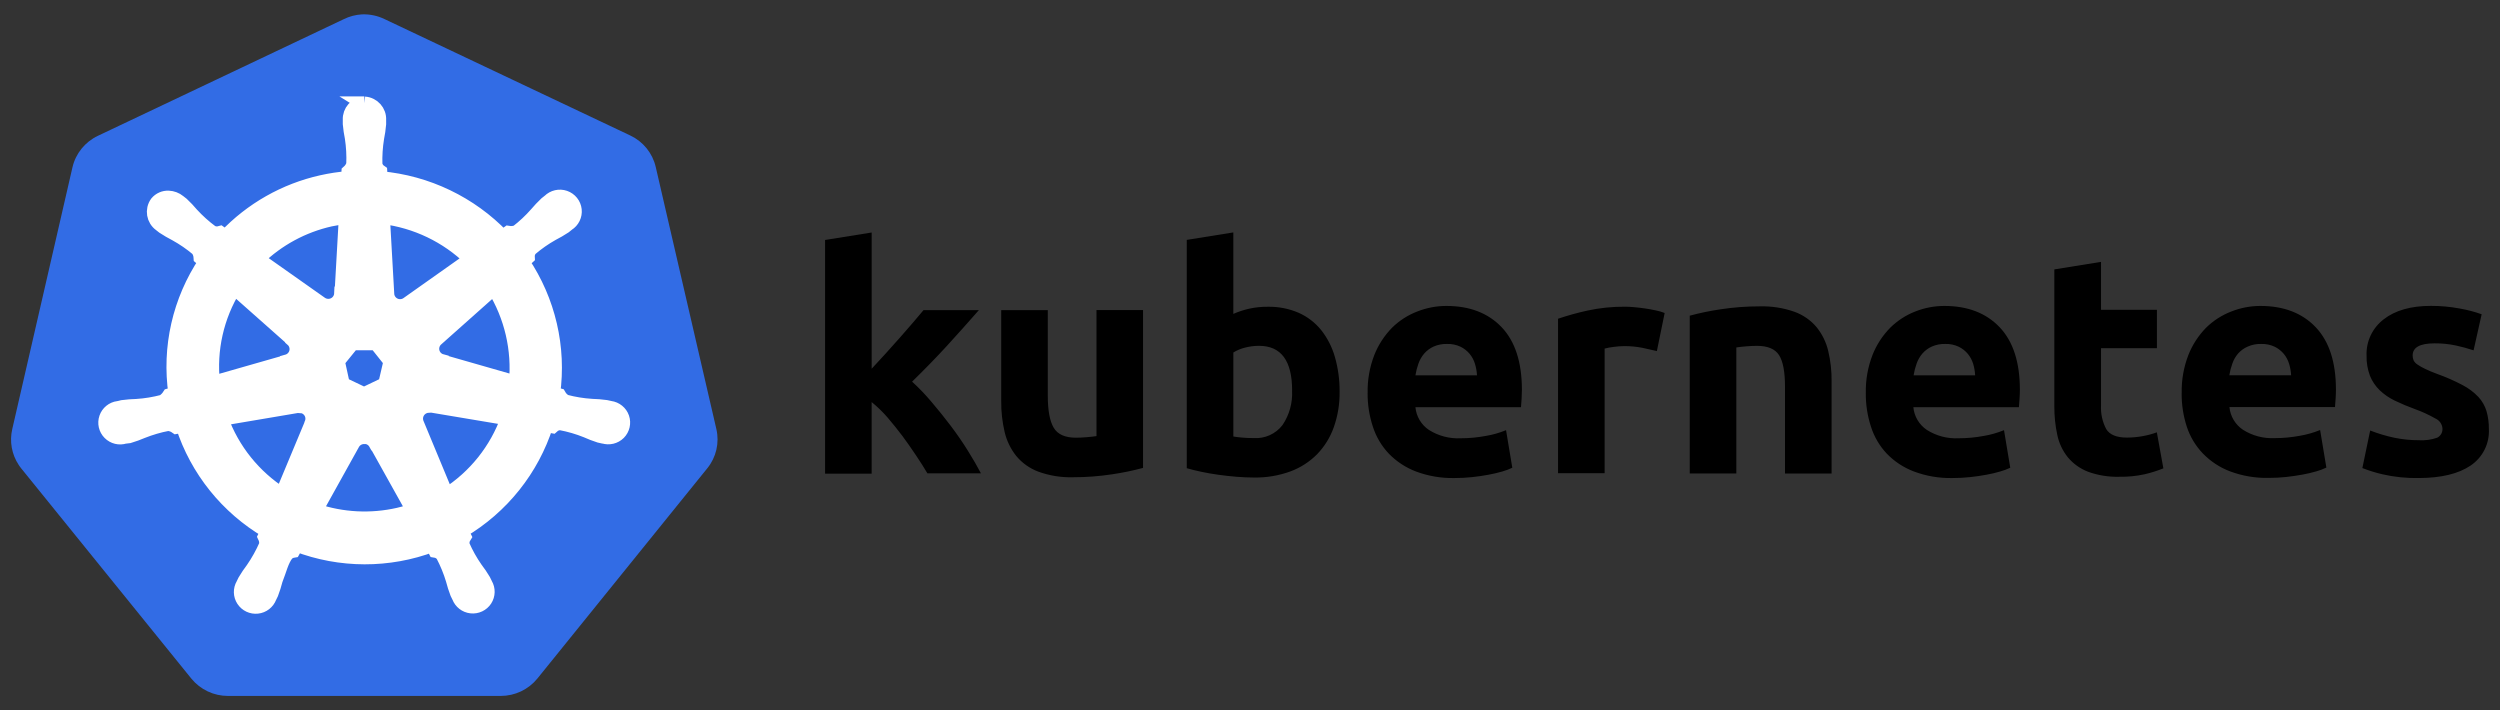 <svg xmlns="http://www.w3.org/2000/svg" width="88" height="25" viewBox="0 0 88 25">
    <rect x="0" y="0" width="88" height="25" fill="#333333" stroke="none"/>
    <g fill="none">
        <path fill="#326CE5" d="M12.74.506c-.223.013-.44.07-.64.169L3.445 4.781c-.452.214-.781.622-.894 1.107l-2.12 9.218c-.1.432-.019.887.226 1.257.03.045.06.089.094.13l5.986 7.396c.316.386.79.609 1.29.608h9.596c.502 0 .977-.224 1.293-.613l5.98-7.4c.315-.386.432-.895.32-1.38l-2.135-9.228c-.112-.485-.442-.892-.894-1.106L13.542.675c-.25-.122-.525-.18-.803-.169z"/>
        <path fill="#FFF" stroke="#FFF" stroke-width=".5" d="M12.826 3.644c-.298.021-.525.275-.51.572v.145c.015.165.039.328.072.49.047.309.064.622.05.934-.029.103-.088.196-.169.267l-.012.22c-.314.025-.627.073-.935.142-1.295.29-2.473.96-3.383 1.92l-.187-.131c-.102.03-.212.02-.307-.03-.252-.186-.486-.396-.697-.626-.106-.127-.22-.247-.34-.36l-.115-.09c-.102-.083-.228-.13-.36-.136-.158-.008-.311.06-.412.182-.175.245-.118.585.127.76l.107.084c.139.091.282.175.43.25.275.152.535.33.775.533.062.087.098.19.104.297l.17.146c-.916 1.366-1.292 3.02-1.056 4.643l-.217.063c-.057.09-.133.165-.223.222-.303.08-.614.132-.928.152-.166.004-.332.017-.497.039l-.136.034H4.16c-.195.026-.359.16-.422.344-.064.186-.017.391.122.53.138.14.344.19.531.128h.01l.141-.017c.158-.047.314-.104.465-.169.292-.116.594-.205.903-.263.107.007.21.043.297.105l.225-.04c.505 1.56 1.567 2.88 2.985 3.713l-.095.197c.044.09.06.191.046.29-.129.296-.286.578-.469.844-.1.131-.193.269-.278.411l-.068.139c-.099.168-.094.378.013.541.107.164.297.254.493.232.195-.021.36-.15.43-.333l.064-.132c.059-.154.108-.312.149-.472.136-.337.212-.7.4-.925.062-.057.14-.095.223-.108l.118-.21c1.537.587 3.237.591 4.777.011l.102.198c.105.016.2.073.264.158.146.277.265.567.355.866.041.16.091.318.15.472l.065.132c.069.183.235.312.43.333.195.022.386-.068.493-.232.106-.163.111-.373.012-.541l-.068-.139c-.084-.142-.177-.279-.278-.41-.179-.257-.332-.53-.458-.816-.025-.106-.006-.217.053-.31-.034-.066-.063-.136-.087-.207 1.416-.838 2.474-2.163 2.973-3.725l.22.04c.08-.073.183-.11.29-.107.31.058.612.146.903.263.151.068.307.128.465.179.037.01.092.017.136.029h.01c.187.06.393.011.532-.128.138-.14.185-.345.122-.53-.065-.186-.23-.32-.425-.345l-.153-.033c-.165-.023-.33-.036-.497-.04-.313-.02-.624-.07-.928-.151-.094-.052-.171-.13-.224-.223l-.209-.06c.224-1.623-.16-3.271-1.077-4.632l.183-.168c-.007-.106.028-.211.097-.292.238-.204.496-.384.77-.538.148-.075.291-.159.43-.25l.113-.091c.17-.105.265-.299.243-.497-.022-.198-.157-.366-.346-.432-.19-.066-.4-.017-.542.124l-.115.091c-.12.114-.233.234-.34.36-.204.233-.432.446-.678.636-.1.04-.208.051-.314.033l-.197.14c-1.135-1.183-2.663-1.916-4.3-2.063 0-.067-.011-.192-.013-.23-.088-.06-.149-.152-.17-.256-.01-.312.01-.624.06-.933.033-.161.057-.325.071-.489v-.147c.016-.296-.21-.55-.509-.572l-.008-.005zm-.648 3.992l-.153 2.7h-.012c-.007.166-.106.316-.258.389-.151.072-.33.056-.467-.042l-2.226-1.57c.709-.691 1.598-1.173 2.567-1.39.182-.038.366-.067.55-.087h-.001zm1.296 0c1.169.144 2.258.666 3.1 1.486l-2.206 1.56c-.136.107-.322.13-.48.055-.157-.074-.259-.23-.261-.403l-.153-2.698zM8.25 10.13l2.036 1.805v.012c.127.11.182.28.145.443-.038.163-.162.292-.325.337v.008l-2.612.747c-.13-1.17.136-2.35.756-3.354v.002zm9.134 0c.618 1 .892 2.175.779 3.344l-2.617-.75v-.01c-.162-.043-.287-.173-.324-.335-.038-.163.018-.334.144-.444l2.02-1.798-.002-.007zm-4.977 1.949h.832l.509.64-.187.804-.747.358-.75-.358-.176-.805.52-.64zm2.67 2.193c.034-.004.07-.004.104 0l2.695.452c-.397 1.113-1.156 2.063-2.157 2.7l-1.042-2.51c-.058-.137-.046-.293.033-.42.079-.125.214-.205.363-.214l.003-.008zm-4.526.012c.152.002.293.08.376.207.083.127.096.286.036.425v.01l-1.036 2.484c-.99-.632-1.742-1.57-2.142-2.669l2.671-.452c.03-.003.06-.003.09 0l.005-.005zm2.257 1.09c.173-.006.334.086.417.238h.01l1.317 2.361c-.173.058-.348.107-.526.147-.969.22-1.98.169-2.92-.15l1.313-2.362c.08-.139.228-.225.389-.228v-.006z"/>
        <path fill="#000" d="M30.682 12.98l.5-.543c.173-.189.34-.375.501-.56l.458-.526c.143-.167.266-.312.368-.435h1.948c-.389.444-.768.867-1.136 1.27-.37.403-.775.819-1.215 1.248.241.221.468.457.678.707.234.274.46.555.679.844.218.289.42.581.604.877.183.293.337.56.462.8h-1.884c-.113-.191-.246-.402-.4-.631-.154-.23-.312-.457-.475-.678-.17-.225-.348-.446-.533-.663-.17-.195-.355-.374-.555-.537v2.52h-1.639V8.447l1.64-.263v4.8-.002zm9.553 3.49c-.355.096-.714.17-1.078.224-.458.07-.92.106-1.384.105-.418.012-.834-.055-1.227-.198-.302-.114-.57-.304-.775-.552-.197-.248-.336-.536-.408-.843-.083-.355-.124-.719-.12-1.083v-3.206h1.639v3.003c0 .526.07.905.209 1.137.139.233.399.35.78.35.113 0 .238-.006.373-.017.136-.011.253-.024.352-.039v-4.437h1.639v5.556zm6.919-2.68c.006.425-.063.847-.204 1.247-.125.356-.326.68-.588.952-.267.269-.59.476-.945.607-.41.148-.842.22-1.276.213-.198 0-.405-.01-.621-.027-.215-.018-.428-.042-.638-.071-.21-.03-.41-.064-.6-.105-.19-.04-.359-.082-.508-.126V8.444l1.639-.263v2.868c.184-.08.375-.143.571-.186.21-.045.424-.067.638-.065.375-.008.746.064 1.09.212.309.137.58.345.792.607.222.281.386.603.484.947.114.399.17.812.166 1.226zm-1.671-.043c0-1.05-.389-1.574-1.166-1.574-.169 0-.337.022-.5.065-.142.036-.278.093-.403.169v2.958c.08.014.181.027.306.038.124.012.26.017.407.017.395.027.778-.145 1.018-.459.241-.358.359-.784.336-1.214h.002zm2.658.087c-.01-.457.07-.912.236-1.34.141-.356.352-.681.621-.956.253-.25.554-.444.886-.572.327-.13.676-.197 1.028-.197.821 0 1.47.25 1.946.749.475.5.713 1.234.713 2.203 0 .095-.003.199-.01.312-.007.113-.014.213-.022.3h-3.716c.03.324.203.617.473.799.334.212.726.315 1.122.295.297 0 .594-.028.886-.083.243-.04.48-.109.709-.202l.22 1.323c-.113.053-.23.097-.35.131-.162.047-.325.085-.49.115-.18.034-.373.062-.576.084-.205.022-.41.032-.616.032-.463.01-.924-.068-1.358-.23-.361-.137-.688-.352-.957-.629-.255-.27-.446-.593-.56-.946-.126-.383-.189-.783-.186-1.186l.001-.002zm3.849-.624c-.007-.137-.031-.273-.072-.405-.038-.127-.102-.246-.186-.349-.088-.105-.197-.19-.32-.251-.149-.07-.313-.104-.478-.098-.162-.005-.324.027-.473.093-.126.057-.238.141-.33.246-.089.105-.158.226-.203.356-.047.133-.083.27-.105.41h2.167v-.002zm6.332-.852c-.147-.036-.317-.074-.51-.115-.21-.041-.423-.061-.637-.06-.123.001-.246.01-.368.027-.11.012-.218.032-.324.06v4.387h-1.64v-5.438c.339-.114.683-.21 1.032-.286.439-.096.887-.141 1.336-.137.088 0 .194.005.319.017.124.011.248.026.373.044.124.018.249.04.373.067.11.021.216.052.32.093l-.274 1.341zm1.154-1.245c.354-.096.714-.171 1.077-.224.459-.071.922-.106 1.386-.105.419-.012.836.053 1.23.192.302.11.57.297.776.542.196.243.335.527.407.83.084.35.124.71.12 1.071v3.25h-1.64v-3.054c0-.525-.07-.896-.209-1.113-.139-.219-.4-.328-.78-.328-.114 0-.238.006-.374.017-.135.011-.252.024-.35.039v4.437h-1.64v-5.554h-.003zm6.201 2.721c-.01-.457.07-.912.236-1.34.14-.356.352-.681.621-.956.25-.248.55-.443.879-.572.327-.13.676-.197 1.028-.197.821 0 1.47.25 1.946.749.475.5.713 1.234.713 2.203 0 .095-.004.199-.012.312l-.022.3H67.35c.03.324.203.617.474.799.333.212.725.315 1.121.295.297 0 .594-.028.886-.083.243-.04.48-.109.71-.202l.22 1.323c-.114.053-.231.097-.352.131-.16.047-.323.085-.488.115-.181.034-.374.062-.577.084-.205.022-.41.032-.616.032-.463.01-.924-.068-1.357-.23-.362-.137-.689-.352-.957-.629-.255-.271-.445-.597-.557-.951-.124-.381-.185-.78-.181-1.181l.001-.002zm3.848-.624c-.007-.137-.03-.273-.07-.405-.04-.127-.103-.246-.187-.349-.088-.105-.197-.19-.32-.251-.149-.07-.313-.104-.478-.098-.163-.005-.324.027-.473.093-.126.057-.239.141-.33.246-.09.105-.158.226-.203.356-.048.133-.083.27-.105.41h2.166v-.002zm2.792-3.728l1.639-.264v1.688h1.968v1.35h-1.968v2.024c-.014.284.049.567.181.82.121.202.364.303.73.303.182 0 .365-.017.544-.049.174-.03.344-.075.51-.136l.23 1.268c-.214.086-.435.155-.66.208-.292.064-.591.093-.89.088-.379.011-.756-.05-1.11-.18-.274-.108-.517-.282-.704-.507-.183-.228-.309-.496-.369-.781-.072-.333-.107-.672-.105-1.012v-4.82h.004zm4.479 4.352c-.01-.457.07-.912.236-1.34.14-.356.352-.681.62-.956.253-.249.555-.444.886-.572.327-.13.676-.197 1.029-.197.82 0 1.47.25 1.946.749.475.5.712 1.232.712 2.198 0 .095-.003.199-.011.312l-.022.3h-3.716c.03.324.204.617.475.799.334.212.726.315 1.121.295.298 0 .594-.028.886-.083.243-.041.481-.109.71-.202l.22 1.322c-.113.054-.23.098-.351.132-.161.047-.324.085-.49.115-.18.033-.372.062-.576.084-.205.022-.41.032-.616.032-.463.01-.924-.068-1.357-.23-.362-.137-.688-.352-.957-.629-.258-.27-.451-.592-.567-.946-.123-.382-.184-.78-.18-1.181l.002-.002zm3.852-.624c-.008-.137-.031-.273-.072-.405-.038-.127-.102-.246-.186-.349-.088-.105-.197-.19-.32-.251-.149-.07-.313-.104-.478-.098-.163-.005-.324.027-.473.093-.13.056-.244.14-.338.244-.09.105-.159.226-.203.356-.048.133-.083.27-.106.41h2.176zm4.501 2.286c.216.013.433-.017.638-.088.127-.062.201-.197.187-.337-.015-.148-.107-.276-.243-.337-.235-.134-.481-.247-.736-.338-.238-.086-.472-.185-.7-.295-.195-.093-.375-.217-.532-.366-.147-.144-.263-.316-.34-.506-.085-.227-.126-.468-.12-.71-.02-.5.206-.976.604-1.28.403-.314.956-.472 1.66-.472.34-.001.682.03 1.017.093.262.046.52.113.77.202l-.284 1.27c-.204-.068-.411-.124-.621-.17-.248-.053-.5-.078-.754-.076-.513 0-.77.143-.77.427 0 .058.01.115.032.169.03.06.076.11.133.147.085.058.175.11.27.153.112.057.257.117.434.183.306.108.603.24.89.391.207.108.395.248.555.417.131.142.229.311.285.496.059.205.087.419.084.632.028.512-.217 1-.644 1.288-.43.29-1.036.436-1.818.438-.431.009-.862-.035-1.281-.131-.242-.056-.479-.13-.71-.22l.275-1.322c.278.109.565.195.857.256.284.058.572.087.862.086z"/>
    </g>
</svg>
